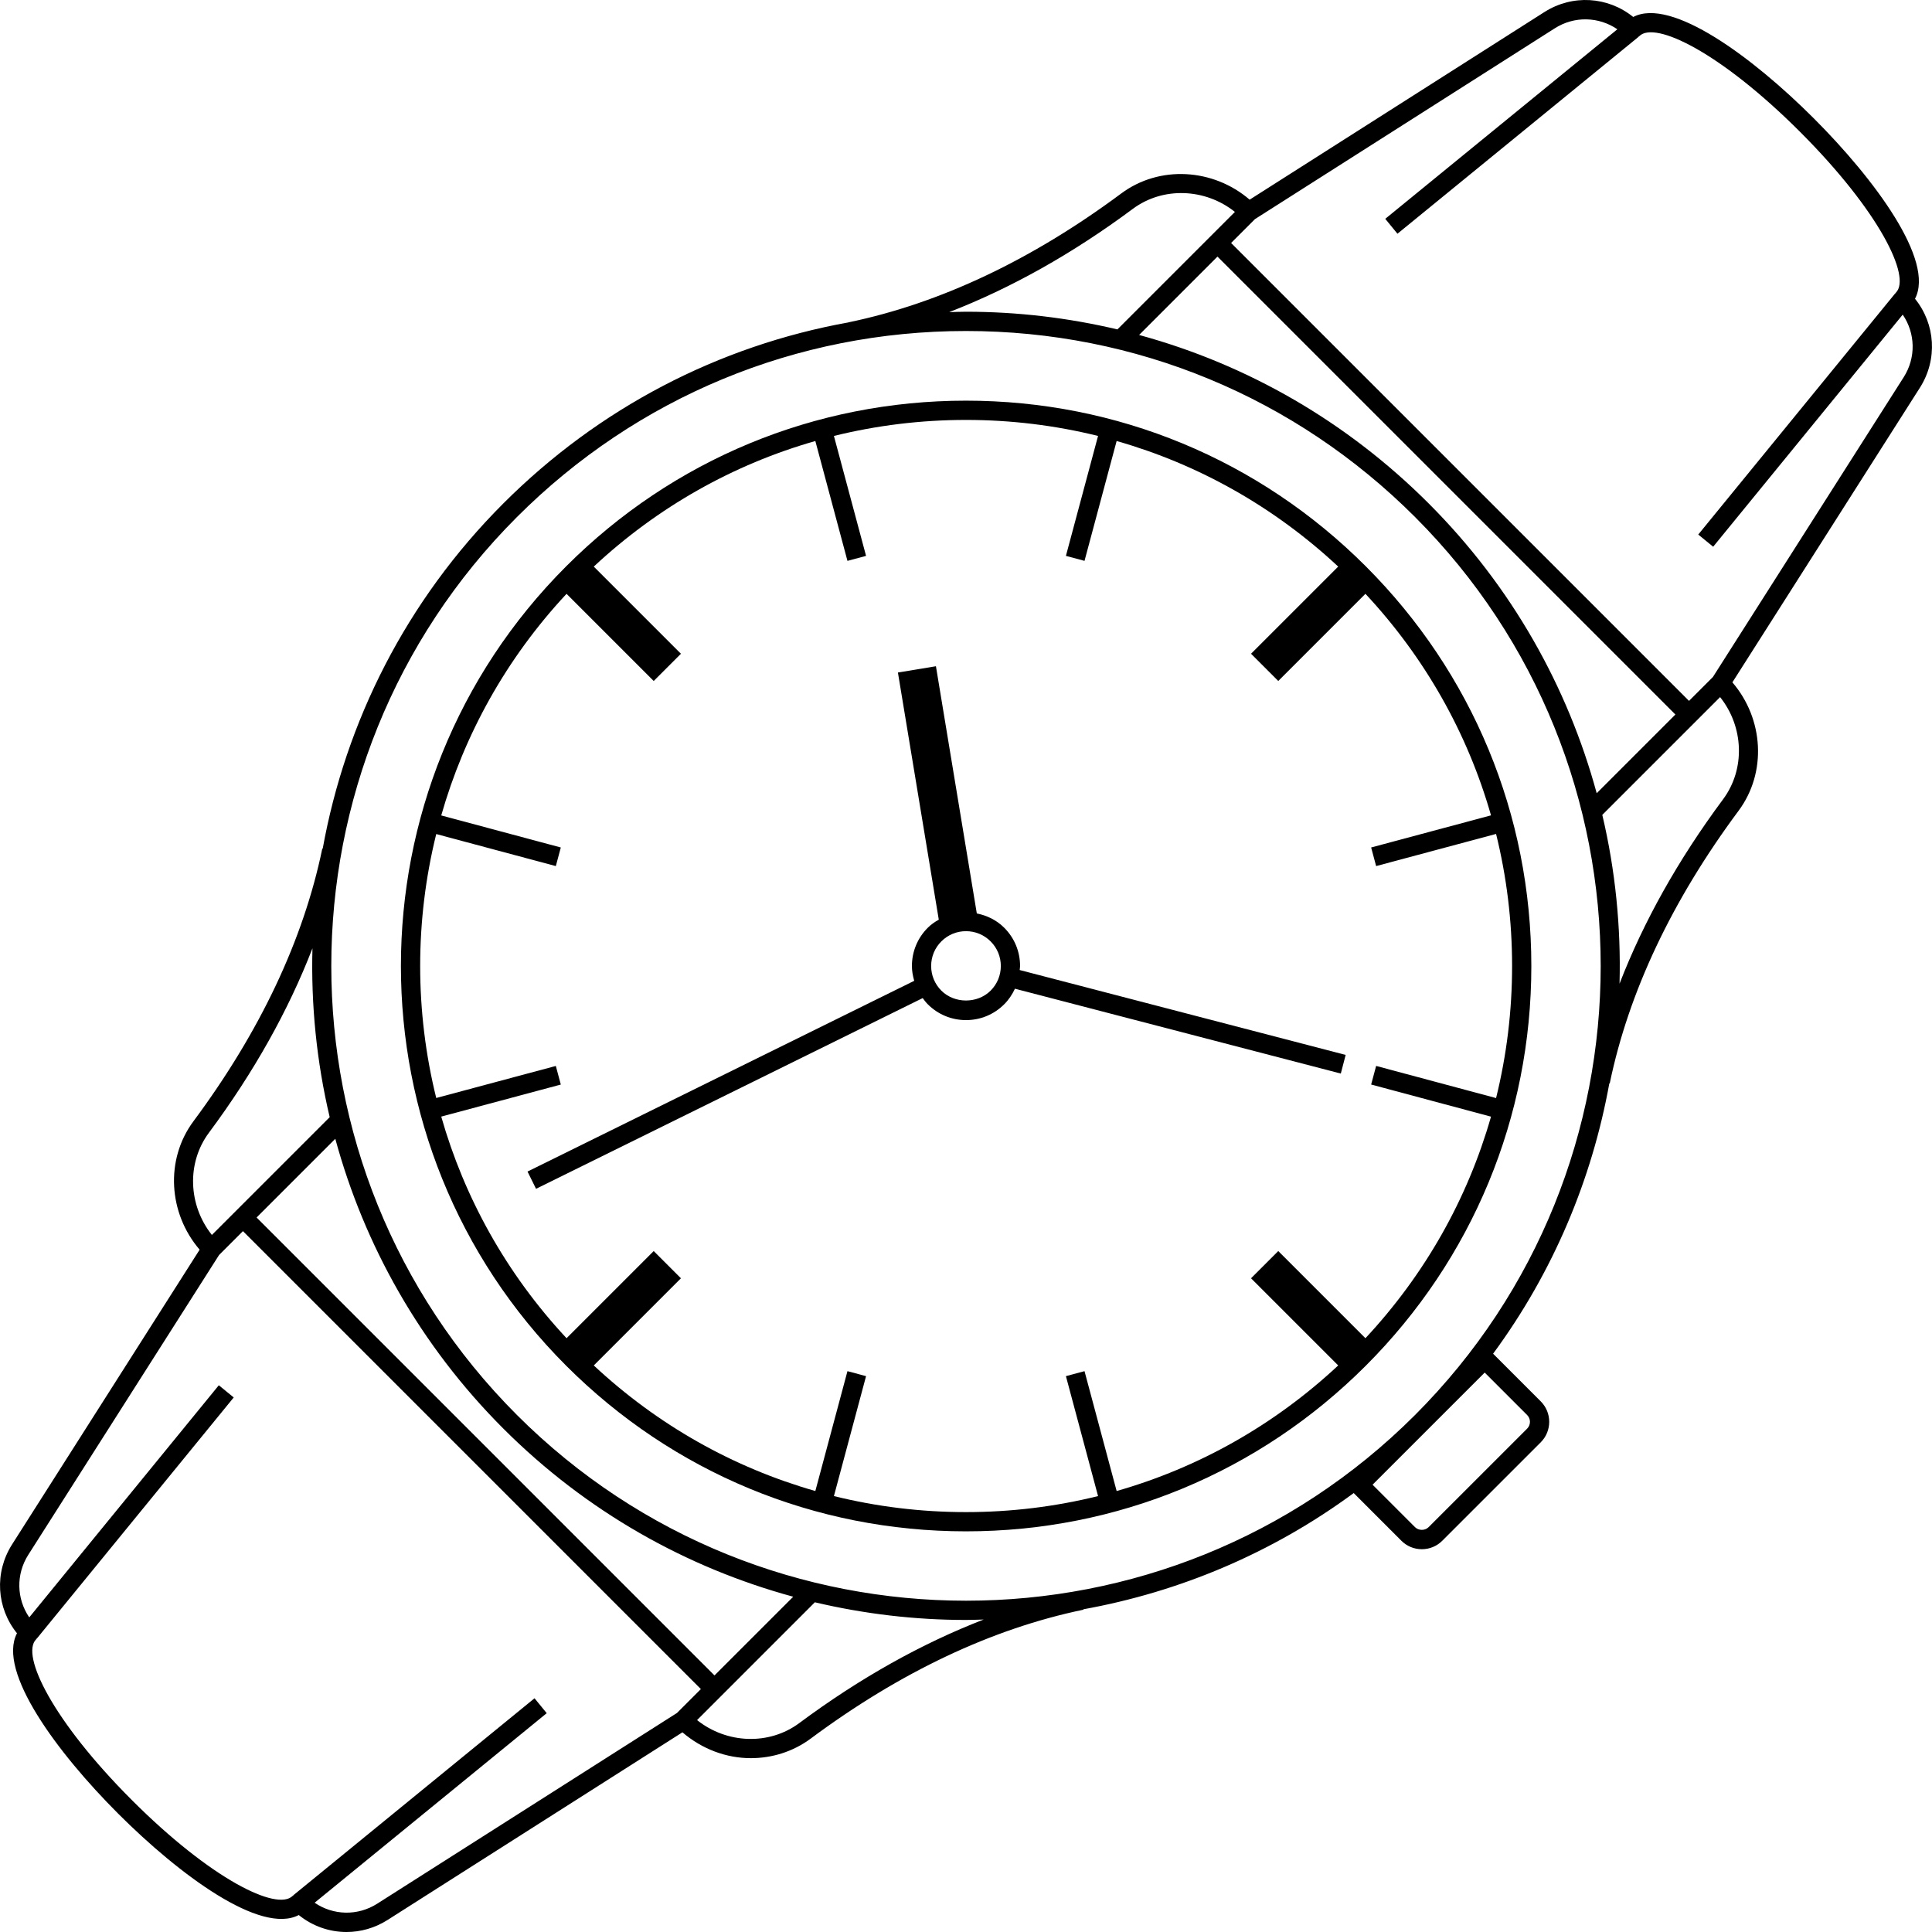 <?xml version="1.0" encoding="iso-8859-1"?>
<!-- Generator: Adobe Illustrator 16.0.0, SVG Export Plug-In . SVG Version: 6.00 Build 0)  -->
<!DOCTYPE svg PUBLIC "-//W3C//DTD SVG 1.1//EN" "http://www.w3.org/Graphics/SVG/1.1/DTD/svg11.dtd">
<svg version="1.1" id="Capa_1" xmlns="http://www.w3.org/2000/svg" xmlns:xlink="http://www.w3.org/1999/xlink" x="0px" y="0px"
	 width="612.013px" height="612.013px" viewBox="0 0 612.013 612.013" style="enable-background:new 0 0 612.013 612.013;"
	 xml:space="preserve">
<g>
	<g>
		<path d="M179.369,432.643c33.821,33.826,78.799,52.451,126.633,52.451c47.833,0,92.812-18.625,126.633-52.451
			c33.826-33.827,52.457-78.8,52.457-126.633c0-47.839-18.631-92.812-52.457-126.632c-33.821-33.827-78.8-52.458-126.633-52.458
			c-47.833,0-92.812,18.631-126.633,52.458C109.544,249.197,109.544,362.817,179.369,432.643z M347.839,138.096l-10.182,37.994
			l5.893,1.58l10.176-37.969c26.006,7.418,49.969,20.918,70.186,39.781L396.3,207.092l8.626,8.626l27.611-27.611
			c18.862,20.211,32.362,44.179,39.78,70.179l-37.969,10.176l1.58,5.893l37.993-10.182c3.343,13.524,5.075,27.543,5.075,41.836
			c0,14.287-1.732,28.312-5.075,41.837l-37.993-10.182l-1.58,5.893l37.969,10.176c-7.418,26.006-20.918,49.969-39.78,70.186
			l-27.611-27.61l-8.626,8.626l27.611,27.61c-20.211,18.862-44.18,32.362-70.186,39.78l-10.176-37.969l-5.893,1.58l10.182,37.993
			c-13.525,3.344-27.544,5.076-41.837,5.076c-14.293,0-28.312-1.732-41.837-5.076l10.182-37.993l-5.893-1.58l-10.175,37.969
			c-26.006-7.418-49.969-20.912-70.186-39.78l27.611-27.61l-8.626-8.626l-27.611,27.61c-19.186-20.57-32.423-44.698-39.695-70.204
			l37.877-10.15l-1.58-5.894l-37.883,10.151c-6.784-27.421-6.784-56.191,0-83.612l37.883,10.151l1.58-5.893l-37.877-10.151
			c7.272-25.5,20.51-49.633,39.695-70.204l27.611,27.61l8.626-8.626l-27.611-27.61c20.211-18.862,44.179-32.363,70.186-39.781
			l10.175,37.969l5.893-1.58l-10.182-37.994c13.525-3.343,27.543-5.076,41.837-5.076
			C320.295,133.026,334.313,134.753,347.839,138.096z"/>
		<path d="M293.893,293.895c-3.233,3.233-5.021,7.54-5.021,12.115c0,1.617,0.299,3.179,0.732,4.691L167.107,371.12l2.696,5.466
			l122.484-60.413c0.5,0.672,1,1.349,1.604,1.952c3.233,3.233,7.54,5.021,12.115,5.021s8.882-1.781,12.115-5.021
			c1.446-1.445,2.55-3.123,3.386-4.923l103.231,26.879l1.537-5.905l-103.262-26.891c0.031-0.428,0.122-0.843,0.122-1.281
			c0-4.575-1.781-8.882-5.021-12.116c-2.397-2.397-5.454-3.898-8.681-4.52l-12.951-78.317l-12.042,1.989l12.945,78.287
			C296.138,292.034,294.936,292.851,293.893,293.895z M317.037,306.01c0,2.946-1.146,5.716-3.232,7.803
			c-4.167,4.166-11.438,4.166-15.605,0c-2.08-2.08-3.233-4.856-3.233-7.803s1.147-5.722,3.233-7.802
			c2.086-2.086,4.856-3.233,7.803-3.233c2.946,0,5.716,1.147,7.803,3.233C315.891,300.294,317.037,303.063,317.037,306.01z"/>
		<path d="M606.631,94.643c6.319-12.103-12.732-37.823-32.089-57.179c-19.356-19.351-45.094-38.396-57.179-32.088
			c-8.028-6.491-19.241-7.217-28.136-1.556L395.861,63.25c-11.561-9.932-28.575-10.957-40.666-1.971
			c-28.379,21.089-57.441,34.821-86.382,40.824l0.006,0.018c-41.202,7.424-79.135,27.11-109.362,57.344
			c-30.929,30.929-49.98,69.289-57.234,109.386l-0.128-0.024c-5.997,28.935-19.735,57.997-40.824,86.376
			c-8.986,12.097-7.961,29.104,1.97,40.665L3.824,489.242c-5.655,8.895-4.935,20.113,1.556,28.135
			c-6.32,12.104,12.731,37.823,32.088,57.18c19.356,19.351,45.076,38.408,57.179,32.082c4.386,3.55,9.73,5.374,15.123,5.374
			c4.472,0,8.98-1.257,13.012-3.818l93.397-59.437c6.198,5.319,13.903,8.187,21.657,8.187c6.704,0,13.378-2.037,18.984-6.204
			c28.373-21.089,57.436-34.821,86.376-40.824l-0.024-0.128c30.374-5.49,59.747-17.74,85.649-36.822l15.111,15.111
			c1.726,1.727,4.026,2.678,6.473,2.678c2.445,0,4.746-0.951,6.472-2.678l31.21-31.204c3.557-3.568,3.557-9.37,0-12.938
			l-15.11-15.111c19.082-25.902,31.325-55.275,36.822-85.649l0.128,0.024c5.996-28.94,19.734-58.003,40.824-86.382
			c8.985-12.097,7.961-29.105-1.971-40.665l59.424-93.373C613.841,113.883,613.121,102.665,606.631,94.643z M452.552,159.459
			c-25.854-25.86-57.361-43.984-91.713-53.348l24.828-24.829l145.062,145.062l-24.933,24.932
			C496.64,217.627,478.931,185.838,452.552,159.459z M358.838,66.172c9.547-7.101,22.962-6.546,32.356,0.958l-37.219,37.219
			c-15.538-3.667-31.606-5.601-47.974-5.601c-1.781,0-3.557,0.085-5.332,0.128C320.24,91.281,339.707,80.392,358.838,66.172z
			 M163.771,163.772c37.994-37.993,88.505-58.918,142.237-58.918s104.244,20.925,142.237,58.918
			c78.427,78.427,78.427,206.042,0,284.475c-78.427,78.434-206.042,78.427-284.475,0S85.337,242.2,163.771,163.772z
			 M226.336,530.737L81.281,385.675l24.933-24.932c9.157,33.649,26.866,65.438,53.244,91.817
			c26.378,26.378,58.167,44.087,91.817,53.244L226.336,530.737z M66.17,358.84c14.281-19.223,25.207-38.78,32.808-58.436
			c-0.482,17.941,1.318,35.931,5.46,53.488l-37.316,37.311C59.624,381.802,59.075,368.381,66.17,358.84z M119.5,603.039
			c-6.216,3.959-13.952,3.722-19.833-0.299l73.522-60.046l-3.861-4.723l-76.402,62.396l0.031,0.036
			c-0.08,0.067-0.177,0.092-0.256,0.171c-4.959,4.954-25.829-5.246-50.92-30.343c-25.097-25.098-35.291-45.973-30.344-50.921
			c0.073-0.073,0.104-0.177,0.171-0.256l0.037,0.03l62.395-76.401l-4.722-3.861L9.265,512.351
			c-4.02-5.881-4.258-13.616-0.299-19.833l60.431-94.959l7.564-7.564l145.062,145.062l-7.564,7.565L119.5,603.039z M253.178,545.842
			c-9.541,7.095-22.962,6.552-32.363-0.958l37.311-37.316c15.727,3.709,31.795,5.595,47.876,5.595c1.873,0,3.739-0.086,5.606-0.135
			C291.958,520.635,272.395,531.561,253.178,545.842z M483.762,452.561l-31.21,31.203c-1.146,1.153-3.153,1.147-4.312,0
			l-13.445-13.445l35.522-35.517l13.445,13.445C484.951,449.437,484.951,451.371,483.762,452.561z M545.84,253.18
			c-14.281,19.223-25.207,38.78-32.809,58.436c0.482-17.941-1.317-35.932-5.459-53.482l37.315-37.31
			C552.392,230.218,552.935,243.633,545.84,253.18z M603.037,119.502l-60.431,94.959l-7.564,7.564L389.986,76.97l7.564-7.564
			L492.51,8.975c6.21-3.959,13.945-3.722,19.833,0.299L438.82,69.32l3.861,4.722l76.401-62.395l-0.03-0.037
			c0.079-0.067,0.183-0.098,0.256-0.171c4.954-4.941,25.829,5.247,50.921,30.343c25.097,25.098,35.291,45.973,30.343,50.92
			c-0.073,0.073-0.104,0.177-0.171,0.256l-0.036-0.031L537.97,169.33l4.723,3.861l60.046-73.522
			C606.759,105.55,606.996,113.286,603.037,119.502z"/>
	</g>
</g>
<g>
</g>
<g>
</g>
<g>
</g>
<g>
</g>
<g>
</g>
<g>
</g>
<g>
</g>
<g>
</g>
<g>
</g>
<g>
</g>
<g>
</g>
<g>
</g>
<g>
</g>
<g>
</g>
<g>
</g>
</svg>
